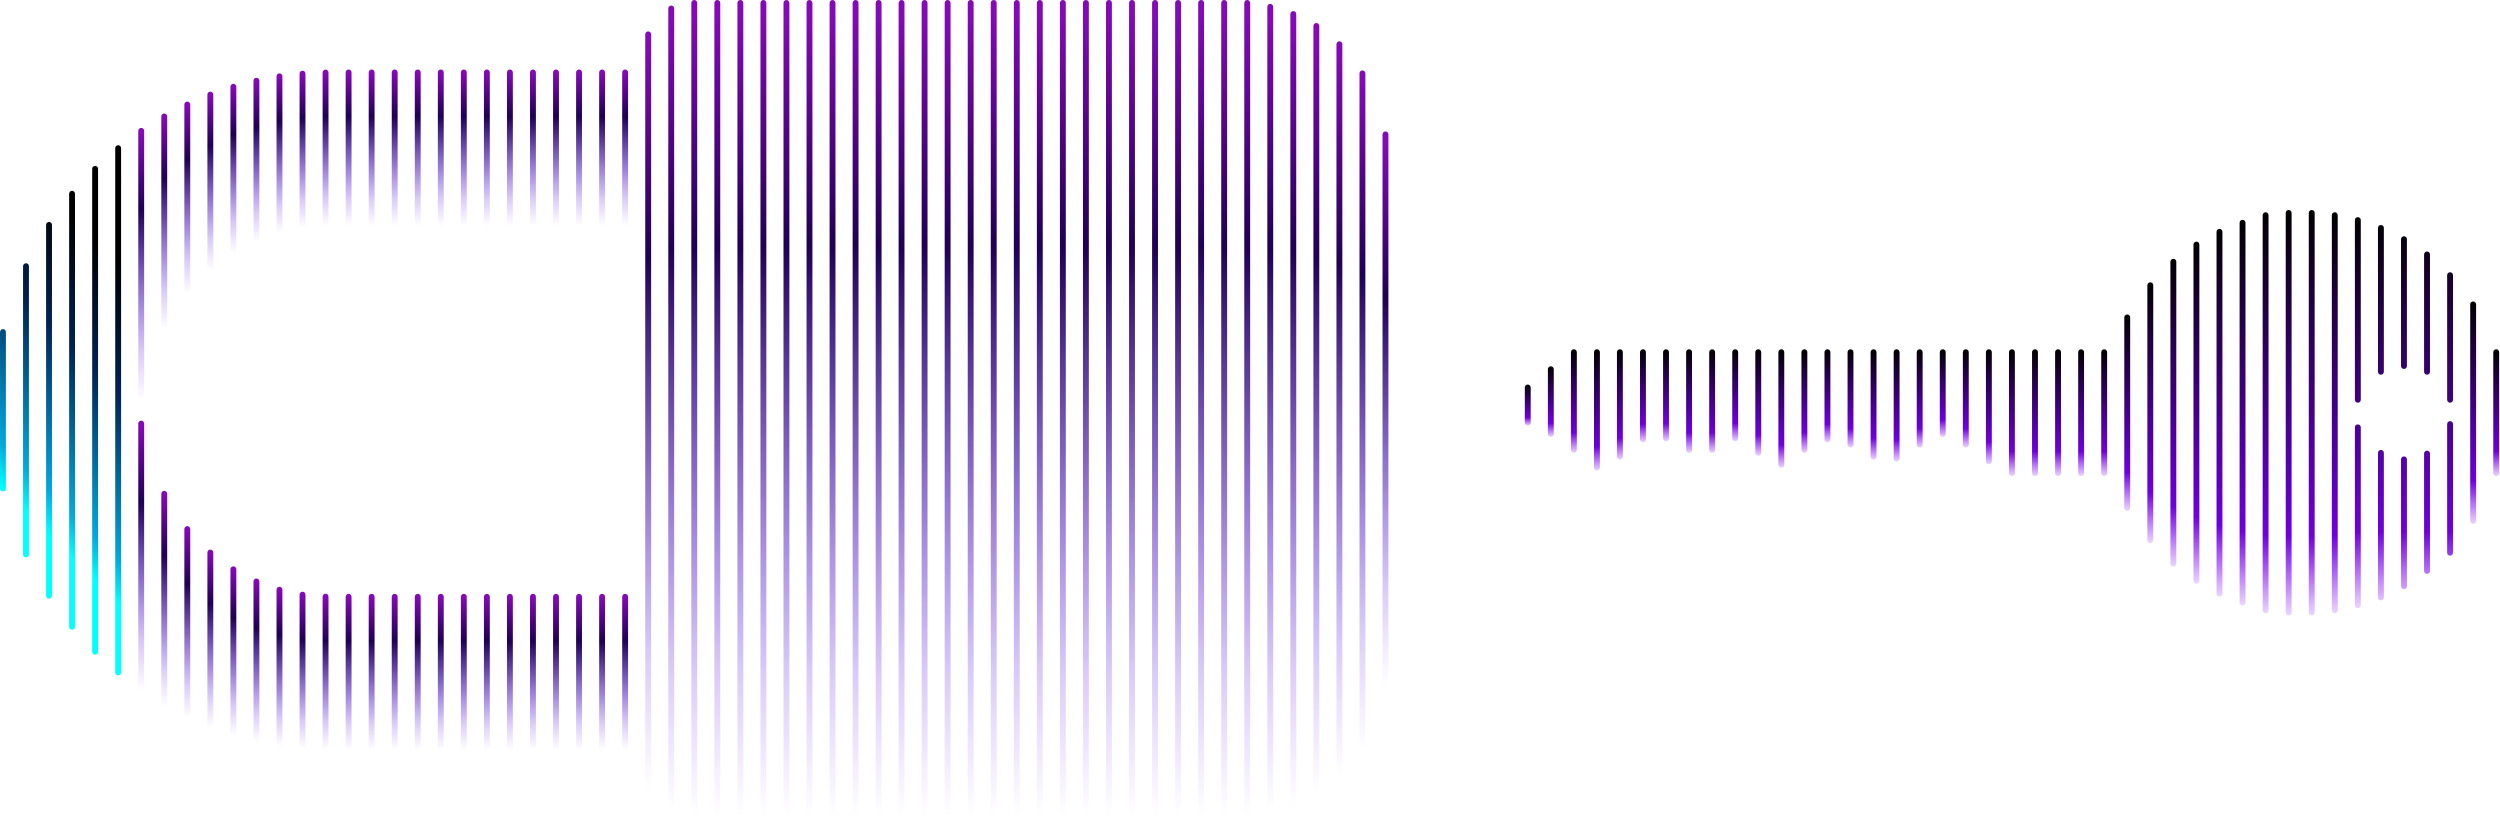 <?xml version="1.0" encoding="UTF-8"?>
<svg width="610px" height="201px" viewBox="0 0 610 201" version="1.1" xmlns="http://www.w3.org/2000/svg" xmlns:xlink="http://www.w3.org/1999/xlink">
    <title>11-ai</title>
    <defs>
        <linearGradient x1="0.5%" y1="99.952%" x2="0.5%" y2="0.003%" id="linearGradient-1">
            <stop stop-color="#8600FF" stop-opacity="0.173" offset="0.1%"></stop>
            <stop stop-color="#6E00DE" offset="19.365%"></stop>
            <stop stop-color="#2A0055" offset="70%"></stop>
            <stop stop-color="#000000" offset="100%"></stop>
        </linearGradient>
        <linearGradient x1="0.5%" y1="99.952%" x2="0.5%" y2="0.003%" id="linearGradient-2">
            <stop stop-color="#8600FF" stop-opacity="0.173" offset="0.1%"></stop>
            <stop stop-color="#6E00DE" offset="19.365%"></stop>
            <stop stop-color="#2A0055" offset="70%"></stop>
            <stop stop-color="#000000" offset="100%"></stop>
        </linearGradient>
        <linearGradient x1="0.5%" y1="99.952%" x2="0.5%" y2="0.003%" id="linearGradient-3">
            <stop stop-color="#8600FF" stop-opacity="0.173" offset="0.1%"></stop>
            <stop stop-color="#6E00DE" offset="19.365%"></stop>
            <stop stop-color="#2A0055" offset="70%"></stop>
            <stop stop-color="#000000" offset="100%"></stop>
        </linearGradient>
        <linearGradient x1="0.5%" y1="99.952%" x2="0.5%" y2="0.003%" id="linearGradient-4">
            <stop stop-color="#8600FF" stop-opacity="0.173" offset="0.1%"></stop>
            <stop stop-color="#6E00DE" offset="19.365%"></stop>
            <stop stop-color="#2A0055" offset="70%"></stop>
            <stop stop-color="#000000" offset="100%"></stop>
        </linearGradient>
        <linearGradient x1="0.5%" y1="99.952%" x2="0.5%" y2="0.003%" id="linearGradient-5">
            <stop stop-color="#8600FF" stop-opacity="0.173" offset="0.1%"></stop>
            <stop stop-color="#6E00DE" offset="19.365%"></stop>
            <stop stop-color="#2A0055" offset="70%"></stop>
            <stop stop-color="#000000" offset="100%"></stop>
        </linearGradient>
        <linearGradient x1="0.5%" y1="99.952%" x2="0.5%" y2="0.003%" id="linearGradient-6">
            <stop stop-color="#8600FF" stop-opacity="0.173" offset="0.1%"></stop>
            <stop stop-color="#6E00DE" offset="19.365%"></stop>
            <stop stop-color="#2A0055" offset="70%"></stop>
            <stop stop-color="#000000" offset="100%"></stop>
        </linearGradient>
        <linearGradient x1="0.5%" y1="99.952%" x2="0.5%" y2="0.003%" id="linearGradient-7">
            <stop stop-color="#8600FF" stop-opacity="0.173" offset="0.1%"></stop>
            <stop stop-color="#6E00DE" offset="19.365%"></stop>
            <stop stop-color="#2A0055" offset="70%"></stop>
            <stop stop-color="#000000" offset="100%"></stop>
        </linearGradient>
        <linearGradient x1="0.5%" y1="99.952%" x2="0.5%" y2="0.003%" id="linearGradient-8">
            <stop stop-color="#8600FF" stop-opacity="0.173" offset="0.1%"></stop>
            <stop stop-color="#6E00DE" offset="19.365%"></stop>
            <stop stop-color="#2A0055" offset="70%"></stop>
            <stop stop-color="#000000" offset="100%"></stop>
        </linearGradient>
        <linearGradient x1="0.5%" y1="99.952%" x2="0.5%" y2="0.003%" id="linearGradient-9">
            <stop stop-color="#8600FF" stop-opacity="0.173" offset="0.1%"></stop>
            <stop stop-color="#6E00DE" offset="19.365%"></stop>
            <stop stop-color="#2A0055" offset="70%"></stop>
            <stop stop-color="#000000" offset="100%"></stop>
        </linearGradient>
        <linearGradient x1="0.5%" y1="99.952%" x2="0.5%" y2="0.003%" id="linearGradient-10">
            <stop stop-color="#8600FF" stop-opacity="0.173" offset="0.1%"></stop>
            <stop stop-color="#6E00DE" offset="19.365%"></stop>
            <stop stop-color="#2A0055" offset="70%"></stop>
            <stop stop-color="#000000" offset="100%"></stop>
        </linearGradient>
        <linearGradient x1="0.5%" y1="99.952%" x2="0.5%" y2="0.003%" id="linearGradient-11">
            <stop stop-color="#8600FF" stop-opacity="0.173" offset="0.1%"></stop>
            <stop stop-color="#6E00DE" offset="19.365%"></stop>
            <stop stop-color="#2A0055" offset="70%"></stop>
            <stop stop-color="#000000" offset="100%"></stop>
        </linearGradient>
        <linearGradient x1="0.5%" y1="99.952%" x2="0.5%" y2="0.003%" id="linearGradient-12">
            <stop stop-color="#8600FF" stop-opacity="0.173" offset="0.1%"></stop>
            <stop stop-color="#6E00DE" offset="19.365%"></stop>
            <stop stop-color="#2A0055" offset="70%"></stop>
            <stop stop-color="#000000" offset="100%"></stop>
        </linearGradient>
        <linearGradient x1="0.5%" y1="99.952%" x2="0.5%" y2="0.003%" id="linearGradient-13">
            <stop stop-color="#8600FF" stop-opacity="0.173" offset="0.1%"></stop>
            <stop stop-color="#6E00DE" offset="19.365%"></stop>
            <stop stop-color="#2A0055" offset="70%"></stop>
            <stop stop-color="#000000" offset="100%"></stop>
        </linearGradient>
        <linearGradient x1="0.5%" y1="99.952%" x2="0.5%" y2="0.003%" id="linearGradient-14">
            <stop stop-color="#8600FF" stop-opacity="0.173" offset="0.1%"></stop>
            <stop stop-color="#6E00DE" offset="19.365%"></stop>
            <stop stop-color="#2A0055" offset="70%"></stop>
            <stop stop-color="#000000" offset="100%"></stop>
        </linearGradient>
        <linearGradient x1="0.5%" y1="99.952%" x2="0.5%" y2="0.003%" id="linearGradient-15">
            <stop stop-color="#8600FF" stop-opacity="0.173" offset="0.1%"></stop>
            <stop stop-color="#6E00DE" offset="19.365%"></stop>
            <stop stop-color="#2A0055" offset="70%"></stop>
            <stop stop-color="#000000" offset="100%"></stop>
        </linearGradient>
        <linearGradient x1="0.5%" y1="99.952%" x2="0.5%" y2="0.003%" id="linearGradient-16">
            <stop stop-color="#8600FF" stop-opacity="0.173" offset="0.1%"></stop>
            <stop stop-color="#6E00DE" offset="19.365%"></stop>
            <stop stop-color="#2A0055" offset="70%"></stop>
            <stop stop-color="#000000" offset="100%"></stop>
        </linearGradient>
        <linearGradient x1="0.5%" y1="99.952%" x2="0.5%" y2="0.003%" id="linearGradient-17">
            <stop stop-color="#8600FF" stop-opacity="0.173" offset="0.1%"></stop>
            <stop stop-color="#6E00DE" offset="19.365%"></stop>
            <stop stop-color="#2A0055" offset="70%"></stop>
            <stop stop-color="#000000" offset="100%"></stop>
        </linearGradient>
        <linearGradient x1="0.5%" y1="99.952%" x2="0.5%" y2="0.003%" id="linearGradient-18">
            <stop stop-color="#8600FF" stop-opacity="0.173" offset="0.1%"></stop>
            <stop stop-color="#6E00DE" offset="19.365%"></stop>
            <stop stop-color="#2A0055" offset="70%"></stop>
            <stop stop-color="#000000" offset="100%"></stop>
        </linearGradient>
        <linearGradient x1="0.5%" y1="99.952%" x2="0.5%" y2="0.003%" id="linearGradient-19">
            <stop stop-color="#8600FF" stop-opacity="0.173" offset="0.1%"></stop>
            <stop stop-color="#6E00DE" offset="19.365%"></stop>
            <stop stop-color="#2A0055" offset="70%"></stop>
            <stop stop-color="#000000" offset="100%"></stop>
        </linearGradient>
        <linearGradient x1="0.5%" y1="99.952%" x2="0.5%" y2="0.003%" id="linearGradient-20">
            <stop stop-color="#8600FF" stop-opacity="0.173" offset="0.1%"></stop>
            <stop stop-color="#6E00DE" offset="19.365%"></stop>
            <stop stop-color="#2A0055" offset="70%"></stop>
            <stop stop-color="#000000" offset="100%"></stop>
        </linearGradient>
        <linearGradient x1="0.5%" y1="99.952%" x2="0.5%" y2="0.003%" id="linearGradient-21">
            <stop stop-color="#8600FF" stop-opacity="0.173" offset="0.1%"></stop>
            <stop stop-color="#6E00DE" offset="19.365%"></stop>
            <stop stop-color="#2A0055" offset="70%"></stop>
            <stop stop-color="#000000" offset="100%"></stop>
        </linearGradient>
        <linearGradient x1="0.5%" y1="99.952%" x2="0.5%" y2="0.003%" id="linearGradient-22">
            <stop stop-color="#8600FF" stop-opacity="0.173" offset="0.1%"></stop>
            <stop stop-color="#6E00DE" offset="19.365%"></stop>
            <stop stop-color="#2A0055" offset="70%"></stop>
            <stop stop-color="#000000" offset="100%"></stop>
        </linearGradient>
        <linearGradient x1="0.5%" y1="99.952%" x2="0.5%" y2="0.003%" id="linearGradient-23">
            <stop stop-color="#8600FF" stop-opacity="0.173" offset="0.1%"></stop>
            <stop stop-color="#6E00DE" offset="19.365%"></stop>
            <stop stop-color="#2A0055" offset="70%"></stop>
            <stop stop-color="#000000" offset="100%"></stop>
        </linearGradient>
        <linearGradient x1="0.5%" y1="99.952%" x2="0.5%" y2="0.003%" id="linearGradient-24">
            <stop stop-color="#8600FF" stop-opacity="0.173" offset="0.1%"></stop>
            <stop stop-color="#6E00DE" offset="19.365%"></stop>
            <stop stop-color="#2A0055" offset="70%"></stop>
            <stop stop-color="#000000" offset="100%"></stop>
        </linearGradient>
        <linearGradient x1="41.402%" y1="73.686%" x2="55.394%" y2="12.218%" id="linearGradient-25">
            <stop stop-color="#00FFFF" offset="0.1%"></stop>
            <stop stop-color="#00A8DE" offset="12.8%"></stop>
            <stop stop-color="#002255" offset="61.6%"></stop>
            <stop stop-color="#000000" offset="100%"></stop>
        </linearGradient>
        <linearGradient x1="0.72%" y1="100.002%" x2="0.72%" y2="-0.002%" id="linearGradient-26">
            <stop stop-color="#6300FF" stop-opacity="0" offset="0.437%"></stop>
            <stop stop-color="#4100DE" stop-opacity="0.205" offset="18.067%"></stop>
            <stop stop-color="#1F0055" offset="70%"></stop>
            <stop stop-color="#850AB7" offset="98.631%"></stop>
        </linearGradient>
        <linearGradient x1="0.72%" y1="100.002%" x2="0.72%" y2="-0.002%" id="linearGradient-27">
            <stop stop-color="#6300FF" stop-opacity="0" offset="0.437%"></stop>
            <stop stop-color="#4100DE" stop-opacity="0.205" offset="18.067%"></stop>
            <stop stop-color="#1F0055" offset="70%"></stop>
            <stop stop-color="#850AB7" offset="98.631%"></stop>
        </linearGradient>
        <linearGradient x1="0.72%" y1="100.002%" x2="0.72%" y2="-0.002%" id="linearGradient-28">
            <stop stop-color="#6300FF" stop-opacity="0" offset="0.437%"></stop>
            <stop stop-color="#4100DE" stop-opacity="0.205" offset="18.067%"></stop>
            <stop stop-color="#1F0055" offset="70%"></stop>
            <stop stop-color="#850AB7" offset="98.631%"></stop>
        </linearGradient>
        <linearGradient x1="0.72%" y1="100.002%" x2="0.72%" y2="-0.002%" id="linearGradient-29">
            <stop stop-color="#6300FF" stop-opacity="0" offset="0.437%"></stop>
            <stop stop-color="#4100DE" stop-opacity="0.205" offset="18.067%"></stop>
            <stop stop-color="#1F0055" offset="70%"></stop>
            <stop stop-color="#850AB7" offset="98.631%"></stop>
        </linearGradient>
        <linearGradient x1="0.72%" y1="100.002%" x2="0.72%" y2="-0.002%" id="linearGradient-30">
            <stop stop-color="#6300FF" stop-opacity="0" offset="0.437%"></stop>
            <stop stop-color="#4100DE" stop-opacity="0.205" offset="18.067%"></stop>
            <stop stop-color="#1F0055" offset="70%"></stop>
            <stop stop-color="#850AB7" offset="98.631%"></stop>
        </linearGradient>
        <linearGradient x1="0.72%" y1="100.002%" x2="0.72%" y2="-0.002%" id="linearGradient-31">
            <stop stop-color="#6300FF" stop-opacity="0" offset="0.437%"></stop>
            <stop stop-color="#4100DE" stop-opacity="0.205" offset="18.067%"></stop>
            <stop stop-color="#1F0055" offset="70%"></stop>
            <stop stop-color="#850AB7" offset="98.631%"></stop>
        </linearGradient>
        <linearGradient x1="0.72%" y1="100.002%" x2="0.72%" y2="-0.002%" id="linearGradient-32">
            <stop stop-color="#6300FF" stop-opacity="0" offset="0.437%"></stop>
            <stop stop-color="#4100DE" stop-opacity="0.205" offset="18.067%"></stop>
            <stop stop-color="#1F0055" offset="70%"></stop>
            <stop stop-color="#850AB7" offset="98.631%"></stop>
        </linearGradient>
        <linearGradient x1="0.72%" y1="100.002%" x2="0.72%" y2="-0.002%" id="linearGradient-33">
            <stop stop-color="#6300FF" stop-opacity="0" offset="0.437%"></stop>
            <stop stop-color="#4100DE" stop-opacity="0.205" offset="18.067%"></stop>
            <stop stop-color="#1F0055" offset="70%"></stop>
            <stop stop-color="#850AB7" offset="98.631%"></stop>
        </linearGradient>
        <linearGradient x1="0.72%" y1="100.002%" x2="0.72%" y2="-0.002%" id="linearGradient-34">
            <stop stop-color="#6300FF" stop-opacity="0" offset="0.437%"></stop>
            <stop stop-color="#4100DE" stop-opacity="0.205" offset="18.067%"></stop>
            <stop stop-color="#1F0055" offset="70%"></stop>
            <stop stop-color="#850AB7" offset="98.631%"></stop>
        </linearGradient>
        <linearGradient x1="0.72%" y1="100.002%" x2="0.72%" y2="-0.002%" id="linearGradient-35">
            <stop stop-color="#6300FF" stop-opacity="0" offset="0.437%"></stop>
            <stop stop-color="#4100DE" stop-opacity="0.205" offset="18.067%"></stop>
            <stop stop-color="#1F0055" offset="70%"></stop>
            <stop stop-color="#850AB7" offset="98.631%"></stop>
        </linearGradient>
        <linearGradient x1="0.72%" y1="100.002%" x2="0.72%" y2="-0.002%" id="linearGradient-36">
            <stop stop-color="#6300FF" stop-opacity="0" offset="0.437%"></stop>
            <stop stop-color="#4100DE" stop-opacity="0.205" offset="18.067%"></stop>
            <stop stop-color="#1F0055" offset="70%"></stop>
            <stop stop-color="#850AB7" offset="98.631%"></stop>
        </linearGradient>
        <linearGradient x1="0.72%" y1="100.002%" x2="0.72%" y2="-0.002%" id="linearGradient-37">
            <stop stop-color="#6300FF" stop-opacity="0" offset="0.437%"></stop>
            <stop stop-color="#4100DE" stop-opacity="0.205" offset="18.067%"></stop>
            <stop stop-color="#1F0055" offset="70%"></stop>
            <stop stop-color="#850AB7" offset="98.631%"></stop>
        </linearGradient>
        <linearGradient x1="0.72%" y1="100.002%" x2="0.72%" y2="-0.002%" id="linearGradient-38">
            <stop stop-color="#6300FF" stop-opacity="0" offset="0.437%"></stop>
            <stop stop-color="#4100DE" stop-opacity="0.205" offset="18.067%"></stop>
            <stop stop-color="#1F0055" offset="70%"></stop>
            <stop stop-color="#850AB7" offset="98.631%"></stop>
        </linearGradient>
        <linearGradient x1="0.72%" y1="100.002%" x2="0.72%" y2="-0.002%" id="linearGradient-39">
            <stop stop-color="#6300FF" stop-opacity="0" offset="0.437%"></stop>
            <stop stop-color="#4100DE" stop-opacity="0.205" offset="18.067%"></stop>
            <stop stop-color="#1F0055" offset="70%"></stop>
            <stop stop-color="#850AB7" offset="98.631%"></stop>
        </linearGradient>
        <linearGradient x1="0.72%" y1="100.002%" x2="0.72%" y2="-0.002%" id="linearGradient-40">
            <stop stop-color="#6300FF" stop-opacity="0" offset="0.437%"></stop>
            <stop stop-color="#4100DE" stop-opacity="0.205" offset="18.067%"></stop>
            <stop stop-color="#1F0055" offset="70%"></stop>
            <stop stop-color="#850AB7" offset="98.631%"></stop>
        </linearGradient>
        <linearGradient x1="0.72%" y1="100.002%" x2="0.72%" y2="-0.002%" id="linearGradient-41">
            <stop stop-color="#6300FF" stop-opacity="0" offset="0.437%"></stop>
            <stop stop-color="#4100DE" stop-opacity="0.205" offset="18.067%"></stop>
            <stop stop-color="#1F0055" offset="70%"></stop>
            <stop stop-color="#850AB7" offset="98.631%"></stop>
        </linearGradient>
        <linearGradient x1="0.72%" y1="100.002%" x2="0.72%" y2="-0.002%" id="linearGradient-42">
            <stop stop-color="#6300FF" stop-opacity="0" offset="0.437%"></stop>
            <stop stop-color="#4100DE" stop-opacity="0.205" offset="18.067%"></stop>
            <stop stop-color="#1F0055" offset="70%"></stop>
            <stop stop-color="#850AB7" offset="98.631%"></stop>
        </linearGradient>
        <linearGradient x1="0.72%" y1="100.002%" x2="0.72%" y2="-0.002%" id="linearGradient-43">
            <stop stop-color="#6300FF" stop-opacity="0" offset="0.437%"></stop>
            <stop stop-color="#4100DE" stop-opacity="0.205" offset="18.067%"></stop>
            <stop stop-color="#1F0055" offset="70%"></stop>
            <stop stop-color="#850AB7" offset="98.631%"></stop>
        </linearGradient>
        <linearGradient x1="0.72%" y1="100.002%" x2="0.72%" y2="-0.002%" id="linearGradient-44">
            <stop stop-color="#6300FF" stop-opacity="0" offset="0.437%"></stop>
            <stop stop-color="#4100DE" stop-opacity="0.205" offset="18.067%"></stop>
            <stop stop-color="#1F0055" offset="70%"></stop>
            <stop stop-color="#850AB7" offset="98.631%"></stop>
        </linearGradient>
        <linearGradient x1="0.72%" y1="100.002%" x2="0.72%" y2="-0.002%" id="linearGradient-45">
            <stop stop-color="#6300FF" stop-opacity="0" offset="0.437%"></stop>
            <stop stop-color="#4100DE" stop-opacity="0.205" offset="18.067%"></stop>
            <stop stop-color="#1F0055" offset="70%"></stop>
            <stop stop-color="#850AB7" offset="98.631%"></stop>
        </linearGradient>
        <linearGradient x1="0.72%" y1="100.002%" x2="0.72%" y2="-0.002%" id="linearGradient-46">
            <stop stop-color="#6300FF" stop-opacity="0" offset="0.437%"></stop>
            <stop stop-color="#4100DE" stop-opacity="0.205" offset="18.067%"></stop>
            <stop stop-color="#1F0055" offset="70%"></stop>
            <stop stop-color="#850AB7" offset="98.631%"></stop>
        </linearGradient>
        <linearGradient x1="0.72%" y1="100.002%" x2="0.72%" y2="-0.002%" id="linearGradient-47">
            <stop stop-color="#6300FF" stop-opacity="0" offset="0.437%"></stop>
            <stop stop-color="#4100DE" stop-opacity="0.205" offset="18.067%"></stop>
            <stop stop-color="#1F0055" offset="70%"></stop>
            <stop stop-color="#850AB7" offset="98.631%"></stop>
        </linearGradient>
        <linearGradient x1="0.72%" y1="100.002%" x2="0.72%" y2="-0.002%" id="linearGradient-48">
            <stop stop-color="#6300FF" stop-opacity="0" offset="0.437%"></stop>
            <stop stop-color="#4100DE" stop-opacity="0.205" offset="18.067%"></stop>
            <stop stop-color="#1F0055" offset="70%"></stop>
            <stop stop-color="#850AB7" offset="98.631%"></stop>
        </linearGradient>
        <linearGradient x1="0.72%" y1="100.002%" x2="0.72%" y2="-0.002%" id="linearGradient-49">
            <stop stop-color="#6300FF" stop-opacity="0" offset="0.437%"></stop>
            <stop stop-color="#4100DE" stop-opacity="0.205" offset="18.067%"></stop>
            <stop stop-color="#1F0055" offset="70%"></stop>
            <stop stop-color="#850AB7" offset="98.631%"></stop>
        </linearGradient>
        <linearGradient x1="0.72%" y1="100.002%" x2="0.72%" y2="-0.002%" id="linearGradient-50">
            <stop stop-color="#6300FF" stop-opacity="0" offset="0.437%"></stop>
            <stop stop-color="#4100DE" stop-opacity="0.205" offset="18.067%"></stop>
            <stop stop-color="#1F0055" offset="70%"></stop>
            <stop stop-color="#850AB7" offset="98.631%"></stop>
        </linearGradient>
        <linearGradient x1="0.72%" y1="100.002%" x2="0.72%" y2="-0.002%" id="linearGradient-51">
            <stop stop-color="#6300FF" stop-opacity="0" offset="0.437%"></stop>
            <stop stop-color="#4100DE" stop-opacity="0.205" offset="18.067%"></stop>
            <stop stop-color="#1F0055" offset="70%"></stop>
            <stop stop-color="#850AB7" offset="98.631%"></stop>
        </linearGradient>
    </defs>
    <g id="Page-1" stroke="none" stroke-width="1" fill="none" fill-rule="evenodd">
        <g id="11-ai" transform="translate(0, 0)" fill-rule="nonzero">
            <g id="&lt;Group&gt;" transform="translate(372.057, 51.242)">
                <path d="M0.718,52.629 C0.316,52.629 0,52.314 0,51.914 L0,43.305 C0,42.904 0.316,42.59 0.718,42.59 C1.091,42.59 1.435,42.904 1.435,43.305 L1.435,51.914 C1.435,52.314 1.091,52.629 0.718,52.629 Z" id="&lt;Path&gt;" fill="url(#linearGradient-1)"></path>
                <path d="M6.345,55.375 C5.943,55.375 5.627,55.06 5.627,54.66 L5.627,38.843 C5.627,38.442 5.943,38.127 6.345,38.127 C6.718,38.127 7.062,38.442 7.062,38.843 L7.062,54.66 C7.062,55.06 6.718,55.375 6.345,55.375 Z" id="&lt;Path&gt;" fill="url(#linearGradient-2)"></path>
                <path d="M11.971,59.265 C11.57,59.265 11.254,58.922 11.254,58.55 L11.254,34.695 C11.254,34.295 11.57,33.98 11.971,33.98 C12.345,33.98 12.689,34.295 12.689,34.695 L12.689,58.55 C12.689,58.922 12.345,59.265 11.971,59.265 Z" id="&lt;Path&gt;" fill="url(#linearGradient-3)"></path>
                <path d="M17.598,63.584 C17.196,63.584 16.881,63.241 16.881,62.869 L16.881,34.695 C16.881,34.295 17.196,33.98 17.598,33.98 C17.972,33.98 18.316,34.295 18.316,34.695 L18.316,62.869 C18.316,63.241 17.972,63.584 17.598,63.584 Z" id="&lt;Path&gt;" fill="url(#linearGradient-4)"></path>
                <path d="M23.197,60.924 C22.823,60.924 22.479,60.581 22.479,60.209 L22.479,34.695 C22.479,34.295 22.823,33.98 23.197,33.98 C23.598,33.98 23.914,34.295 23.914,34.695 L23.914,60.209 C23.914,60.581 23.598,60.924 23.197,60.924 Z" id="&lt;Path&gt;" fill="url(#linearGradient-5)"></path>
                <path d="M28.823,56.691 C28.45,56.691 28.106,56.347 28.106,55.976 L28.106,34.695 C28.106,34.295 28.45,33.98 28.823,33.98 C29.225,33.98 29.541,34.295 29.541,34.695 L29.541,55.976 C29.541,56.347 29.225,56.691 28.823,56.691 Z" id="&lt;Path&gt;" fill="url(#linearGradient-6)"></path>
                <path d="M34.45,56.433 C34.077,56.433 33.733,56.119 33.733,55.718 L33.733,34.695 C33.733,34.295 34.077,33.98 34.45,33.98 C34.852,33.98 35.168,34.295 35.168,34.695 L35.168,55.718 C35.168,56.119 34.852,56.433 34.45,56.433 Z" id="&lt;Path&gt;" fill="url(#linearGradient-7)"></path>
                <path d="M40.077,59.265 C39.704,59.265 39.36,58.922 39.36,58.55 L39.36,34.695 C39.36,34.295 39.704,33.98 40.077,33.98 C40.479,33.98 40.795,34.295 40.795,34.695 L40.795,58.55 C40.795,58.922 40.479,59.265 40.077,59.265 Z" id="&lt;Path&gt;" fill="url(#linearGradient-3)"></path>
                <path d="M45.704,59.265 C45.331,59.265 44.986,58.922 44.986,58.55 L44.986,34.695 C44.986,34.295 45.331,33.98 45.704,33.98 C46.106,33.98 46.422,34.295 46.422,34.695 L46.422,58.55 C46.422,58.922 46.106,59.265 45.704,59.265 Z" id="&lt;Path&gt;" fill="url(#linearGradient-3)"></path>
                <path d="M51.331,56.433 C50.958,56.433 50.613,56.119 50.613,55.718 L50.613,34.695 C50.613,34.295 50.958,33.98 51.331,33.98 C51.733,33.98 52.049,34.295 52.049,34.695 L52.049,55.718 C52.049,56.119 51.733,56.433 51.331,56.433 Z" id="&lt;Path&gt;" fill="url(#linearGradient-7)"></path>
                <path d="M56.958,59.98 C56.585,59.98 56.24,59.665 56.24,59.265 L56.24,34.695 C56.24,34.295 56.585,33.98 56.958,33.98 C57.36,33.98 57.676,34.295 57.676,34.695 L57.676,59.265 C57.676,59.665 57.36,59.98 56.958,59.98 Z" id="&lt;Path&gt;" fill="url(#linearGradient-8)"></path>
                <path d="M62.585,62.897 C62.212,62.897 61.867,62.583 61.867,62.182 L61.867,34.695 C61.867,34.295 62.212,33.98 62.585,33.98 C62.987,33.98 63.302,34.295 63.302,34.695 L63.302,62.182 C63.302,62.583 62.987,62.897 62.585,62.897 Z" id="&lt;Path&gt;" fill="url(#linearGradient-9)"></path>
                <path d="M68.212,59.265 C67.838,59.265 67.494,58.922 67.494,58.55 L67.494,34.695 C67.494,34.295 67.838,33.98 68.212,33.98 C68.614,33.98 68.929,34.295 68.929,34.695 L68.929,58.55 C68.929,58.922 68.614,59.265 68.212,59.265 Z" id="&lt;Path&gt;" fill="url(#linearGradient-3)"></path>
                <path d="M73.839,56.691 C73.437,56.691 73.121,56.347 73.121,55.976 L73.121,34.695 C73.121,34.295 73.437,33.98 73.839,33.98 C74.24,33.98 74.556,34.295 74.556,34.695 L74.556,55.976 C74.556,56.347 74.24,56.691 73.839,56.691 Z" id="&lt;Path&gt;" fill="url(#linearGradient-6)"></path>
                <path d="M79.465,57.978 C79.064,57.978 78.748,57.635 78.748,57.263 L78.748,34.695 C78.748,34.295 79.064,33.98 79.465,33.98 C79.867,33.98 80.183,34.295 80.183,34.695 L80.183,57.263 C80.183,57.635 79.867,57.978 79.465,57.978 Z" id="&lt;Path&gt;" fill="url(#linearGradient-10)"></path>
                <path d="M85.092,60.924 C84.69,60.924 84.375,60.581 84.375,60.209 L84.375,34.695 C84.375,34.295 84.69,33.98 85.092,33.98 C85.494,33.98 85.81,34.295 85.81,34.695 L85.81,60.209 C85.81,60.581 85.494,60.924 85.092,60.924 Z" id="&lt;Path&gt;" fill="url(#linearGradient-5)"></path>
                <path d="M90.719,61.382 C90.317,61.382 90.001,61.038 90.001,60.666 L90.001,34.695 C90.001,34.295 90.317,33.98 90.719,33.98 C91.121,33.98 91.437,34.295 91.437,34.695 L91.437,60.666 C91.437,61.038 91.121,61.382 90.719,61.382 Z" id="&lt;Path&gt;" fill="url(#linearGradient-11)"></path>
                <path d="M96.346,57.978 C95.944,57.978 95.628,57.635 95.628,57.263 L95.628,34.695 C95.628,34.295 95.944,33.98 96.346,33.98 C96.748,33.98 97.064,34.295 97.064,34.695 L97.064,57.263 C97.064,57.635 96.748,57.978 96.346,57.978 Z" id="&lt;Path&gt;" fill="url(#linearGradient-10)"></path>
                <path d="M101.973,55.375 C101.571,55.375 101.255,55.06 101.255,54.66 L101.255,34.695 C101.255,34.295 101.571,33.98 101.973,33.98 C102.375,33.98 102.691,34.295 102.691,34.695 L102.691,54.66 C102.691,55.06 102.375,55.375 101.973,55.375 Z" id="&lt;Path&gt;" fill="url(#linearGradient-12)"></path>
                <path d="M107.6,57.978 C107.198,57.978 106.882,57.635 106.882,57.263 L106.882,34.695 C106.882,34.295 107.198,33.98 107.6,33.98 C108.002,33.98 108.318,34.295 108.318,34.695 L108.318,57.263 C108.318,57.635 108.002,57.978 107.6,57.978 Z" id="&lt;Path&gt;" fill="url(#linearGradient-10)"></path>
                <path d="M113.227,62.039 C112.825,62.039 112.509,61.725 112.509,61.324 L112.509,34.695 C112.509,34.295 112.825,33.98 113.227,33.98 C113.629,33.98 113.944,34.295 113.944,34.695 L113.944,61.324 C113.944,61.725 113.629,62.039 113.227,62.039 Z" id="&lt;Path&gt;" fill="url(#linearGradient-13)"></path>
                <path d="M118.854,64.928 C118.452,64.928 118.136,64.614 118.136,64.213 L118.136,34.695 C118.136,34.295 118.452,33.98 118.854,33.98 C119.256,33.98 119.571,34.295 119.571,34.695 L119.571,64.213 C119.571,64.614 119.256,64.928 118.854,64.928 Z" id="&lt;Path&gt;" fill="url(#linearGradient-14)"></path>
                <path d="M124.481,64.928 C124.079,64.928 123.763,64.614 123.763,64.213 L123.763,34.695 C123.763,34.295 124.079,33.98 124.481,33.98 C124.882,33.98 125.198,34.295 125.198,34.695 L125.198,64.213 C125.198,64.614 124.882,64.928 124.481,64.928 Z" id="&lt;Path&gt;" fill="url(#linearGradient-14)"></path>
                <path d="M130.107,64.928 C129.706,64.928 129.39,64.614 129.39,64.213 L129.39,34.695 C129.39,34.295 129.706,33.98 130.107,33.98 C130.509,33.98 130.825,34.295 130.825,34.695 L130.825,64.213 C130.825,64.614 130.509,64.928 130.107,64.928 Z" id="&lt;Path&gt;" fill="url(#linearGradient-14)"></path>
                <path d="M135.734,64.928 C135.332,64.928 135.017,64.614 135.017,64.213 L135.017,34.695 C135.017,34.295 135.332,33.98 135.734,33.98 C136.136,33.98 136.452,34.295 136.452,34.695 L136.452,64.213 C136.452,64.614 136.136,64.928 135.734,64.928 Z" id="&lt;Path&gt;" fill="url(#linearGradient-14)"></path>
                <path d="M141.361,64.928 C140.959,64.928 140.643,64.614 140.643,64.213 L140.643,34.695 C140.643,34.295 140.959,33.98 141.361,33.98 C141.763,33.98 142.079,34.295 142.079,34.695 L142.079,64.213 C142.079,64.614 141.763,64.928 141.361,64.928 Z" id="&lt;Path&gt;" fill="url(#linearGradient-14)"></path>
                <path d="M146.988,73.423 C146.586,73.423 146.27,73.08 146.27,72.708 L146.27,26.2 C146.27,25.828 146.586,25.485 146.988,25.485 C147.39,25.485 147.706,25.828 147.706,26.2 L147.706,72.708 C147.706,73.08 147.39,73.423 146.988,73.423 Z" id="&lt;Path&gt;" fill="url(#linearGradient-15)"></path>
                <path d="M152.615,81.26 C152.213,81.26 151.897,80.946 151.897,80.545 L151.897,18.363 C151.897,17.963 152.213,17.648 152.615,17.648 C153.017,17.648 153.333,17.963 153.333,18.363 L153.333,80.545 C153.333,80.946 153.017,81.26 152.615,81.26 Z" id="&lt;Path&gt;" fill="url(#linearGradient-16)"></path>
                <path d="M158.242,87.01 C157.84,87.01 157.524,86.666 157.524,86.295 L157.524,12.614 C157.524,12.242 157.84,11.899 158.242,11.899 C158.644,11.899 158.96,12.242 158.96,12.614 L158.96,86.295 C158.96,86.666 158.644,87.01 158.242,87.01 Z" id="&lt;Path&gt;" fill="url(#linearGradient-17)"></path>
                <path d="M163.869,91.186 C163.467,91.186 163.151,90.871 163.151,90.471 L163.151,8.438 C163.151,8.037 163.467,7.723 163.869,7.723 C164.271,7.723 164.586,8.037 164.586,8.438 L164.586,90.471 C164.586,90.871 164.271,91.186 163.869,91.186 L163.869,91.186 Z" id="&lt;Path&gt;" fill="url(#linearGradient-18)"></path>
                <path d="M169.496,94.303 C169.094,94.303 168.778,93.989 168.778,93.588 L168.778,5.32 C168.778,4.92 169.094,4.605 169.496,4.605 C169.898,4.605 170.213,4.92 170.213,5.32 L170.213,93.588 C170.213,93.989 169.898,94.303 169.496,94.303 Z" id="&lt;Path&gt;" fill="url(#linearGradient-19)"></path>
                <path d="M175.123,96.506 C174.721,96.506 174.405,96.191 174.405,95.791 L174.405,3.118 C174.405,2.717 174.721,2.403 175.123,2.403 C175.524,2.403 175.84,2.717 175.84,3.118 L175.84,95.791 C175.84,96.191 175.524,96.506 175.123,96.506 Z" id="&lt;Path&gt;" fill="url(#linearGradient-20)"></path>
                <path d="M180.749,98.365 C180.347,98.365 180.032,98.022 180.032,97.65 L180.032,1.259 C180.032,0.887 180.347,0.543 180.749,0.543 C181.151,0.543 181.467,0.887 181.467,1.259 L181.467,97.65 C181.467,98.022 181.151,98.365 180.749,98.365 Z" id="&lt;Path&gt;" fill="url(#linearGradient-21)"></path>
                <path d="M186.376,98.908 C185.974,98.908 185.659,98.594 185.659,98.193 L185.659,0.715 C185.659,0.315 185.974,0 186.376,0 C186.778,0 187.094,0.315 187.094,0.715 L187.094,98.193 C187.094,98.594 186.778,98.908 186.376,98.908 L186.376,98.908 Z" id="&lt;Path&gt;" fill="url(#linearGradient-22)"></path>
                <path d="M192.003,98.908 C191.601,98.908 191.285,98.594 191.285,98.193 L191.285,0.715 C191.285,0.315 191.601,0 192.003,0 C192.405,0 192.721,0.315 192.721,0.715 L192.721,98.193 C192.721,98.594 192.405,98.908 192.003,98.908 L192.003,98.908 Z" id="&lt;Path&gt;" fill="url(#linearGradient-22)"></path>
                <path d="M197.63,98.365 C197.228,98.365 196.912,98.022 196.912,97.65 L196.912,1.259 C196.912,0.887 197.228,0.543 197.63,0.543 C198.032,0.543 198.348,0.887 198.348,1.259 L198.348,97.65 C198.348,98.022 198.032,98.365 197.63,98.365 Z" id="&lt;Path&gt;" fill="url(#linearGradient-21)"></path>
                <path d="M231.391,76.598 C230.989,76.598 230.674,76.284 230.674,75.883 L230.674,23.025 C230.674,22.625 230.989,22.31 231.391,22.31 C231.765,22.31 232.109,22.625 232.109,23.025 L232.109,75.883 C232.109,76.284 231.765,76.598 231.391,76.598 L231.391,76.598 Z" id="&lt;Path&gt;" fill="url(#linearGradient-23)"></path>
                <path d="M237.018,64.928 C236.616,64.928 236.301,64.614 236.301,64.213 L236.301,34.695 C236.301,34.295 236.616,33.98 237.018,33.98 C237.392,33.98 237.736,34.295 237.736,34.695 L237.736,64.213 C237.736,64.614 237.392,64.928 237.018,64.928 Z" id="&lt;Path&gt;" fill="url(#linearGradient-14)"></path>
                <path d="M203.257,97.164 C202.855,97.164 202.539,96.849 202.539,96.448 L202.539,53.03 C202.539,52.629 202.855,52.314 203.257,52.314 C203.659,52.314 203.975,52.629 203.975,53.03 L203.975,96.448 C203.975,96.849 203.659,97.164 203.257,97.164 Z M208.884,95.247 C208.482,95.247 208.166,94.933 208.166,94.532 L208.166,59.265 C208.166,58.864 208.482,58.55 208.884,58.55 C209.286,58.55 209.602,58.864 209.602,59.265 L209.602,94.532 C209.602,94.933 209.286,95.247 208.884,95.247 Z M214.511,92.501 C214.109,92.501 213.793,92.187 213.793,91.786 L213.793,60.838 C213.793,60.438 214.109,60.123 214.511,60.123 C214.913,60.123 215.228,60.438 215.228,60.838 L215.228,91.786 C215.228,92.187 214.913,92.501 214.511,92.501 Z M220.138,88.783 C219.736,88.783 219.42,88.468 219.42,88.068 L219.42,59.437 C219.42,59.036 219.736,58.721 220.138,58.721 C220.54,58.721 220.855,59.036 220.855,59.437 L220.855,88.068 C220.855,88.468 220.54,88.783 220.138,88.783 Z M225.765,84.35 C225.363,84.35 225.047,84.035 225.047,83.634 L225.047,52.229 C225.047,51.828 225.363,51.514 225.765,51.514 C226.138,51.514 226.482,51.828 226.482,52.229 L226.482,83.634 C226.482,84.035 226.138,84.35 225.765,84.35 Z M225.765,47.023 C225.363,47.023 225.047,46.708 225.047,46.308 L225.047,15.903 C225.047,15.503 225.363,15.188 225.765,15.188 C226.138,15.188 226.482,15.503 226.482,15.903 L226.482,46.308 C226.482,46.708 226.138,47.023 225.765,47.023 Z M203.257,47.023 C202.855,47.023 202.539,46.708 202.539,46.308 L202.539,2.46 C202.539,2.059 202.855,1.745 203.257,1.745 C203.659,1.745 203.975,2.059 203.975,2.46 L203.975,46.308 C203.975,46.708 203.659,47.023 203.257,47.023 L203.257,47.023 Z M220.138,40.187 C219.736,40.187 219.42,39.872 219.42,39.472 L219.42,10.84 C219.42,10.44 219.736,10.125 220.138,10.125 C220.54,10.125 220.855,10.44 220.855,10.84 L220.855,39.472 C220.855,39.872 220.54,40.187 220.138,40.187 Z M208.884,40.187 C208.482,40.187 208.166,39.872 208.166,39.472 L208.166,4.376 C208.166,3.976 208.482,3.661 208.884,3.661 C209.286,3.661 209.602,3.976 209.602,4.376 L209.602,39.472 C209.602,39.872 209.286,40.187 208.884,40.187 Z M214.511,38.785 C214.109,38.785 213.793,38.471 213.793,38.07 L213.793,7.122 C213.793,6.722 214.109,6.407 214.511,6.407 C214.913,6.407 215.228,6.722 215.228,7.122 L215.228,38.07 C215.228,38.471 214.913,38.785 214.511,38.785 Z" id="&lt;Compound-Path&gt;" fill="url(#linearGradient-24)"></path>
            </g>
            <g id="&lt;Group&gt;">
                <path d="M28.831,164.789 C28.43,164.789 28.114,164.473 28.114,164.07 L28.114,36.159 C28.114,35.756 28.43,35.439 28.831,35.439 C29.233,35.439 29.548,35.756 29.548,36.159 L29.548,164.07 C29.548,164.473 29.233,164.789 28.831,164.789 Z M23.208,159.751 C22.807,159.751 22.491,159.435 22.491,159.031 L22.491,41.197 C22.491,40.794 22.807,40.478 23.208,40.478 C23.61,40.478 23.926,40.794 23.926,41.197 L23.926,159.031 C23.926,159.435 23.61,159.751 23.208,159.751 Z M17.586,153.648 C17.184,153.648 16.868,153.331 16.868,152.928 L16.868,47.272 C16.868,46.898 17.184,46.552 17.586,46.552 C17.987,46.552 18.303,46.898 18.303,47.272 L18.303,152.928 C18.303,153.331 17.987,153.648 17.586,153.648 Z M11.963,146.076 C11.59,146.076 11.246,145.731 11.246,145.357 L11.246,54.872 C11.246,54.469 11.59,54.152 11.963,54.152 C12.364,54.152 12.68,54.469 12.68,54.872 L12.68,145.357 C12.68,145.731 12.364,146.076 11.963,146.076 Z M6.34,136 C5.967,136 5.623,135.683 5.623,135.28 L5.623,64.948 C5.623,64.545 5.967,64.229 6.34,64.229 C6.742,64.229 7.057,64.545 7.057,64.948 L7.057,135.28 C7.057,135.683 6.742,136 6.34,136 Z M0.717,119.907 C0.344,119.907 0,119.59 0,119.187 L0,81.013 C0,80.639 0.344,80.293 0.717,80.293 C1.119,80.293 1.434,80.639 1.434,81.013 L1.434,119.187 C1.434,119.59 1.119,119.907 0.717,119.907 Z" id="&lt;Compound-Path&gt;" fill="url(#linearGradient-25)"></path>
                <path d="M34.454,97.912 C34.052,97.912 33.737,97.595 33.737,97.192 L33.737,31.927 C33.737,31.553 34.052,31.207 34.454,31.207 C34.856,31.207 35.171,31.553 35.171,31.927 L35.171,97.192 C35.171,97.595 34.856,97.912 34.454,97.912 L34.454,97.912 Z" id="&lt;Path&gt;" fill="url(#linearGradient-26)"></path>
                <path d="M34.454,168.993 C34.052,168.993 33.737,168.676 33.737,168.273 L33.737,103.353 C33.737,102.95 34.052,102.633 34.454,102.633 C34.856,102.633 35.171,102.95 35.171,103.353 L35.171,168.273 C35.171,168.676 34.856,168.993 34.454,168.993 Z" id="&lt;Path&gt;" fill="url(#linearGradient-27)"></path>
                <path d="M40.077,80.523 C39.675,80.523 39.36,80.207 39.36,79.804 L39.36,28.415 C39.36,28.012 39.675,27.695 40.077,27.695 C40.478,27.695 40.794,28.012 40.794,28.415 L40.794,79.804 C40.794,80.207 40.478,80.523 40.077,80.523 Z" id="&lt;Path&gt;" fill="url(#linearGradient-28)"></path>
                <path d="M40.077,172.505 C39.675,172.505 39.36,172.188 39.36,171.785 L39.36,120.483 C39.36,120.08 39.675,119.763 40.077,119.763 C40.478,119.763 40.794,120.08 40.794,120.483 L40.794,171.785 C40.794,172.188 40.478,172.505 40.077,172.505 Z" id="&lt;Path&gt;" fill="url(#linearGradient-29)"></path>
                <path d="M45.7,71.887 C45.298,71.887 44.982,71.541 44.982,71.167 L44.982,25.507 C44.982,25.104 45.298,24.787 45.7,24.787 C46.101,24.787 46.417,25.104 46.417,25.507 L46.417,71.167 C46.417,71.541 46.101,71.887 45.7,71.887 Z" id="&lt;Path&gt;" fill="url(#linearGradient-30)"></path>
                <path d="M45.7,175.441 C45.298,175.441 44.982,175.125 44.982,174.722 L44.982,129.091 C44.982,128.716 45.298,128.371 45.7,128.371 C46.101,128.371 46.417,128.716 46.417,129.091 L46.417,174.722 C46.417,175.125 46.101,175.441 45.7,175.441 Z" id="&lt;Path&gt;" fill="url(#linearGradient-31)"></path>
                <path d="M51.322,66.158 C50.921,66.158 50.605,65.841 50.605,65.438 L50.605,23.089 C50.605,22.686 50.921,22.369 51.322,22.369 C51.724,22.369 52.04,22.686 52.04,23.089 L52.04,65.438 C52.04,65.841 51.724,66.158 51.322,66.158 Z" id="&lt;Path&gt;" fill="url(#linearGradient-32)"></path>
                <path d="M51.322,177.831 C50.921,177.831 50.605,177.514 50.605,177.111 L50.605,134.82 C50.605,134.417 50.921,134.1 51.322,134.1 C51.724,134.1 52.04,134.417 52.04,134.82 L52.04,177.111 C52.04,177.514 51.724,177.831 51.322,177.831 Z" id="&lt;Path&gt;" fill="url(#linearGradient-33)"></path>
                <path d="M56.945,62.069 C56.544,62.069 56.228,61.724 56.228,61.35 L56.228,21.16 C56.228,20.786 56.544,20.44 56.945,20.44 C57.347,20.44 57.662,20.786 57.662,21.16 L57.662,61.35 C57.662,61.724 57.347,62.069 56.945,62.069 Z" id="&lt;Path&gt;" fill="url(#linearGradient-34)"></path>
                <path d="M56.945,179.76 C56.544,179.76 56.228,179.443 56.228,179.04 L56.228,138.908 C56.228,138.505 56.544,138.188 56.945,138.188 C57.347,138.188 57.662,138.505 57.662,138.908 L57.662,179.04 C57.662,179.443 57.347,179.76 56.945,179.76 Z" id="&lt;Path&gt;" fill="url(#linearGradient-35)"></path>
                <path d="M62.568,59.104 C62.166,59.104 61.851,58.788 61.851,58.384 L61.851,19.692 C61.851,19.289 62.166,18.972 62.568,18.972 C62.97,18.972 63.285,19.289 63.285,19.692 L63.285,58.384 C63.285,58.788 62.97,59.104 62.568,59.104 Z" id="&lt;Path&gt;" fill="url(#linearGradient-36)"></path>
                <path d="M62.568,181.257 C62.166,181.257 61.851,180.94 61.851,180.537 L61.851,141.873 C61.851,141.47 62.166,141.153 62.568,141.153 C62.97,141.153 63.285,141.47 63.285,141.873 L63.285,180.537 C63.285,180.94 62.97,181.257 62.568,181.257 Z" id="&lt;Path&gt;" fill="url(#linearGradient-37)"></path>
                <path d="M68.191,57.089 C67.789,57.089 67.474,56.743 67.474,56.369 L67.474,18.627 C67.474,18.224 67.789,17.907 68.191,17.907 C68.592,17.907 68.908,18.224 68.908,18.627 L68.908,56.369 C68.908,56.743 68.592,57.089 68.191,57.089 Z" id="&lt;Path&gt;" fill="url(#linearGradient-38)"></path>
                <path d="M68.191,182.322 C67.789,182.322 67.474,182.005 67.474,181.602 L67.474,143.888 C67.474,143.485 67.789,143.169 68.191,143.169 C68.592,143.169 68.908,143.485 68.908,143.888 L68.908,181.602 C68.908,182.005 68.592,182.322 68.191,182.322 Z" id="&lt;Path&gt;" fill="url(#linearGradient-39)"></path>
                <path d="M73.814,55.851 C73.412,55.851 73.096,55.534 73.096,55.131 L73.096,17.964 C73.096,17.561 73.412,17.245 73.814,17.245 C74.215,17.245 74.531,17.561 74.531,17.964 L74.531,55.131 C74.531,55.534 74.215,55.851 73.814,55.851 Z" id="&lt;Path&gt;" fill="url(#linearGradient-40)"></path>
                <path d="M73.814,182.984 C73.412,182.984 73.096,182.667 73.096,182.264 L73.096,145.097 C73.096,144.694 73.412,144.378 73.814,144.378 C74.215,144.378 74.531,144.694 74.531,145.097 L74.531,182.264 C74.531,182.667 74.215,182.984 73.814,182.984 Z" id="&lt;Path&gt;" fill="url(#linearGradient-40)"></path>
                <path d="M79.436,55.333 C79.035,55.333 78.719,55.016 78.719,54.613 L78.719,17.705 C78.719,17.302 79.035,16.986 79.436,16.986 C79.838,16.986 80.154,17.302 80.154,17.705 L80.154,54.613 C80.154,55.016 79.838,55.333 79.436,55.333 Z" id="&lt;Path&gt;" fill="url(#linearGradient-41)"></path>
                <path d="M79.436,183.243 C79.035,183.243 78.719,182.926 78.719,182.523 L78.719,145.587 C78.719,145.184 79.035,144.867 79.436,144.867 C79.838,144.867 80.154,145.184 80.154,145.587 L80.154,182.523 C80.154,182.926 79.838,183.243 79.436,183.243 Z" id="&lt;Path&gt;" fill="url(#linearGradient-42)"></path>
                <path d="M85.059,55.304 C84.658,55.304 84.342,54.987 84.342,54.584 L84.342,17.677 C84.342,17.274 84.658,16.957 85.059,16.957 C85.461,16.957 85.776,17.274 85.776,17.677 L85.776,54.584 C85.776,54.987 85.461,55.304 85.059,55.304 Z" id="&lt;Path&gt;" fill="url(#linearGradient-41)"></path>
                <path d="M90.682,55.304 C90.28,55.304 89.965,54.987 89.965,54.584 L89.965,17.677 C89.965,17.274 90.28,16.957 90.682,16.957 C91.084,16.957 91.399,17.274 91.399,17.677 L91.399,54.584 C91.399,54.987 91.084,55.304 90.682,55.304 Z" id="&lt;Path&gt;" fill="url(#linearGradient-41)"></path>
                <path d="M96.305,55.304 C95.903,55.304 95.588,54.987 95.588,54.584 L95.588,17.677 C95.588,17.274 95.903,16.957 96.305,16.957 C96.706,16.957 97.022,17.274 97.022,17.677 L97.022,54.584 C97.022,54.987 96.706,55.304 96.305,55.304 Z" id="&lt;Path&gt;" fill="url(#linearGradient-41)"></path>
                <path d="M101.928,55.304 C101.526,55.304 101.21,54.987 101.21,54.584 L101.21,17.677 C101.21,17.274 101.526,16.957 101.928,16.957 C102.329,16.957 102.645,17.274 102.645,17.677 L102.645,54.584 C102.645,54.987 102.329,55.304 101.928,55.304 Z" id="&lt;Path&gt;" fill="url(#linearGradient-41)"></path>
                <path d="M107.55,55.304 C107.149,55.304 106.833,54.987 106.833,54.584 L106.833,17.677 C106.833,17.274 107.149,16.957 107.55,16.957 C107.952,16.957 108.268,17.274 108.268,17.677 L108.268,54.584 C108.268,54.987 107.952,55.304 107.55,55.304 Z" id="&lt;Path&gt;" fill="url(#linearGradient-41)"></path>
                <path d="M113.173,55.304 C112.772,55.304 112.456,54.987 112.456,54.584 L112.456,17.677 C112.456,17.274 112.772,16.957 113.173,16.957 C113.575,16.957 113.89,17.274 113.89,17.677 L113.89,54.584 C113.89,54.987 113.575,55.304 113.173,55.304 Z" id="&lt;Path&gt;" fill="url(#linearGradient-41)"></path>
                <path d="M118.796,55.304 C118.394,55.304 118.079,54.987 118.079,54.584 L118.079,17.677 C118.079,17.274 118.394,16.957 118.796,16.957 C119.198,16.957 119.513,17.274 119.513,17.677 L119.513,54.584 C119.513,54.987 119.198,55.304 118.796,55.304 Z" id="&lt;Path&gt;" fill="url(#linearGradient-41)"></path>
                <path d="M124.419,55.304 C124.017,55.304 123.702,54.987 123.702,54.584 L123.702,17.677 C123.702,17.274 124.017,16.957 124.419,16.957 C124.82,16.957 125.136,17.274 125.136,17.677 L125.136,54.584 C125.136,54.987 124.82,55.304 124.419,55.304 Z" id="&lt;Path&gt;" fill="url(#linearGradient-41)"></path>
                <path d="M130.042,55.304 C129.64,55.304 129.324,54.987 129.324,54.584 L129.324,17.677 C129.324,17.274 129.64,16.957 130.042,16.957 C130.443,16.957 130.759,17.274 130.759,17.677 L130.759,54.584 C130.759,54.987 130.443,55.304 130.042,55.304 Z" id="&lt;Path&gt;" fill="url(#linearGradient-41)"></path>
                <path d="M135.664,55.304 C135.263,55.304 134.947,54.987 134.947,54.584 L134.947,17.677 C134.947,17.274 135.263,16.957 135.664,16.957 C136.066,16.957 136.382,17.274 136.382,17.677 L136.382,54.584 C136.382,54.987 136.066,55.304 135.664,55.304 Z" id="&lt;Path&gt;" fill="url(#linearGradient-41)"></path>
                <path d="M141.287,55.304 C140.886,55.304 140.57,54.987 140.57,54.584 L140.57,17.677 C140.57,17.274 140.886,16.957 141.287,16.957 C141.689,16.957 142.004,17.274 142.004,17.677 L142.004,54.584 C142.004,54.987 141.689,55.304 141.287,55.304 Z" id="&lt;Path&gt;" fill="url(#linearGradient-41)"></path>
                <path d="M146.91,55.304 C146.508,55.304 146.193,54.987 146.193,54.584 L146.193,17.677 C146.193,17.274 146.508,16.957 146.91,16.957 C147.312,16.957 147.627,17.274 147.627,17.677 L147.627,54.584 C147.627,54.987 147.312,55.304 146.91,55.304 Z" id="&lt;Path&gt;" fill="url(#linearGradient-41)"></path>
                <path d="M152.533,55.304 C152.131,55.304 151.816,54.987 151.816,54.584 L151.816,17.677 C151.816,17.274 152.131,16.957 152.533,16.957 C152.934,16.957 153.25,17.274 153.25,17.677 L153.25,54.584 C153.25,54.987 152.934,55.304 152.533,55.304 Z" id="&lt;Path&gt;" fill="url(#linearGradient-41)"></path>
                <path d="M85.059,183.243 C84.658,183.243 84.342,182.926 84.342,182.523 L84.342,145.616 C84.342,145.213 84.658,144.896 85.059,144.896 C85.461,144.896 85.776,145.213 85.776,145.616 L85.776,182.523 C85.776,182.926 85.461,183.243 85.059,183.243 Z" id="&lt;Path&gt;" fill="url(#linearGradient-41)"></path>
                <path d="M90.682,183.243 C90.28,183.243 89.965,182.926 89.965,182.523 L89.965,145.616 C89.965,145.213 90.28,144.896 90.682,144.896 C91.084,144.896 91.399,145.213 91.399,145.616 L91.399,182.523 C91.399,182.926 91.084,183.243 90.682,183.243 Z" id="&lt;Path&gt;" fill="url(#linearGradient-41)"></path>
                <path d="M96.305,183.243 C95.903,183.243 95.588,182.926 95.588,182.523 L95.588,145.616 C95.588,145.213 95.903,144.896 96.305,144.896 C96.706,144.896 97.022,145.213 97.022,145.616 L97.022,182.523 C97.022,182.926 96.706,183.243 96.305,183.243 Z" id="&lt;Path&gt;" fill="url(#linearGradient-41)"></path>
                <path d="M101.928,183.243 C101.526,183.243 101.21,182.926 101.21,182.523 L101.21,145.616 C101.21,145.213 101.526,144.896 101.928,144.896 C102.329,144.896 102.645,145.213 102.645,145.616 L102.645,182.523 C102.645,182.926 102.329,183.243 101.928,183.243 Z" id="&lt;Path&gt;" fill="url(#linearGradient-41)"></path>
                <path d="M107.55,183.243 C107.149,183.243 106.833,182.926 106.833,182.523 L106.833,145.616 C106.833,145.213 107.149,144.896 107.55,144.896 C107.952,144.896 108.268,145.213 108.268,145.616 L108.268,182.523 C108.268,182.926 107.952,183.243 107.55,183.243 Z" id="&lt;Path&gt;" fill="url(#linearGradient-41)"></path>
                <path d="M113.173,183.243 C112.772,183.243 112.456,182.926 112.456,182.523 L112.456,145.616 C112.456,145.213 112.772,144.896 113.173,144.896 C113.575,144.896 113.89,145.213 113.89,145.616 L113.89,182.523 C113.89,182.926 113.575,183.243 113.173,183.243 Z" id="&lt;Path&gt;" fill="url(#linearGradient-41)"></path>
                <path d="M118.796,183.243 C118.394,183.243 118.079,182.926 118.079,182.523 L118.079,145.616 C118.079,145.213 118.394,144.896 118.796,144.896 C119.198,144.896 119.513,145.213 119.513,145.616 L119.513,182.523 C119.513,182.926 119.198,183.243 118.796,183.243 Z" id="&lt;Path&gt;" fill="url(#linearGradient-41)"></path>
                <path d="M124.419,183.243 C124.017,183.243 123.702,182.926 123.702,182.523 L123.702,145.616 C123.702,145.213 124.017,144.896 124.419,144.896 C124.82,144.896 125.136,145.213 125.136,145.616 L125.136,182.523 C125.136,182.926 124.82,183.243 124.419,183.243 Z" id="&lt;Path&gt;" fill="url(#linearGradient-41)"></path>
                <path d="M130.042,183.243 C129.64,183.243 129.324,182.926 129.324,182.523 L129.324,145.616 C129.324,145.213 129.64,144.896 130.042,144.896 C130.443,144.896 130.759,145.213 130.759,145.616 L130.759,182.523 C130.759,182.926 130.443,183.243 130.042,183.243 Z" id="&lt;Path&gt;" fill="url(#linearGradient-41)"></path>
                <path d="M135.664,183.243 C135.263,183.243 134.947,182.926 134.947,182.523 L134.947,145.616 C134.947,145.213 135.263,144.896 135.664,144.896 C136.066,144.896 136.382,145.213 136.382,145.616 L136.382,182.523 C136.382,182.926 136.066,183.243 135.664,183.243 Z" id="&lt;Path&gt;" fill="url(#linearGradient-41)"></path>
                <path d="M141.287,183.243 C140.886,183.243 140.57,182.926 140.57,182.523 L140.57,145.616 C140.57,145.213 140.886,144.896 141.287,144.896 C141.689,144.896 142.004,145.213 142.004,145.616 L142.004,182.523 C142.004,182.926 141.689,183.243 141.287,183.243 Z" id="&lt;Path&gt;" fill="url(#linearGradient-41)"></path>
                <path d="M146.91,183.243 C146.508,183.243 146.193,182.926 146.193,182.523 L146.193,145.616 C146.193,145.213 146.508,144.896 146.91,144.896 C147.312,144.896 147.627,145.213 147.627,145.616 L147.627,182.523 C147.627,182.926 147.312,183.243 146.91,183.243 Z" id="&lt;Path&gt;" fill="url(#linearGradient-41)"></path>
                <path d="M152.533,183.243 C152.131,183.243 151.816,182.926 151.816,182.523 L151.816,145.616 C151.816,145.213 152.131,144.896 152.533,144.896 C152.934,144.896 153.25,145.213 153.25,145.616 L153.25,182.523 C153.25,182.926 152.934,183.243 152.533,183.243 Z" id="&lt;Path&gt;" fill="url(#linearGradient-41)"></path>
                <path d="M158.156,192.542 C157.754,192.542 157.438,192.225 157.438,191.822 L157.438,8.378 C157.438,7.975 157.754,7.658 158.156,7.658 C158.557,7.658 158.873,7.975 158.873,8.378 L158.873,191.822 C158.873,192.225 158.557,192.542 158.156,192.542 Z" id="&lt;Path&gt;" fill="url(#linearGradient-43)"></path>
                <path d="M163.778,198.847 C163.377,198.847 163.061,198.53 163.061,198.127 L163.061,2.073 C163.061,1.67 163.377,1.353 163.778,1.353 C164.18,1.353 164.496,1.67 164.496,2.073 L164.496,198.127 C164.496,198.53 164.18,198.847 163.778,198.847 Z" id="&lt;Path&gt;" fill="url(#linearGradient-44)"></path>
                <path d="M169.401,200.2 C169,200.2 168.684,199.883 168.684,199.48 L168.684,0.72 C168.684,0.317 169,0 169.401,0 C169.774,0 170.118,0.317 170.118,0.72 L170.118,199.48 C170.118,199.883 169.774,200.2 169.401,200.2 Z" id="&lt;Path&gt;" fill="url(#linearGradient-45)"></path>
                <path d="M175.024,200.2 C174.622,200.2 174.307,199.883 174.307,199.48 L174.307,0.72 C174.307,0.317 174.622,0 175.024,0 C175.397,0 175.741,0.317 175.741,0.72 L175.741,199.48 C175.741,199.883 175.397,200.2 175.024,200.2 Z" id="&lt;Path&gt;" fill="url(#linearGradient-45)"></path>
                <path d="M180.647,200.2 C180.245,200.2 179.93,199.883 179.93,199.48 L179.93,0.72 C179.93,0.317 180.245,0 180.647,0 C181.02,0 181.364,0.317 181.364,0.72 L181.364,199.48 C181.364,199.883 181.02,200.2 180.647,200.2 Z" id="&lt;Path&gt;" fill="url(#linearGradient-45)"></path>
                <path d="M186.27,200.2 C185.868,200.2 185.552,199.883 185.552,199.48 L185.552,0.72 C185.552,0.317 185.868,0 186.27,0 C186.643,0 186.987,0.317 186.987,0.72 L186.987,199.48 C186.987,199.883 186.643,200.2 186.27,200.2 Z" id="&lt;Path&gt;" fill="url(#linearGradient-45)"></path>
                <path d="M191.892,200.2 C191.491,200.2 191.175,199.883 191.175,199.48 L191.175,0.72 C191.175,0.317 191.491,0 191.892,0 C192.265,0 192.61,0.317 192.61,0.72 L192.61,199.48 C192.61,199.883 192.265,200.2 191.892,200.2 Z" id="&lt;Path&gt;" fill="url(#linearGradient-45)"></path>
                <path d="M197.515,200.2 C197.114,200.2 196.798,199.883 196.798,199.48 L196.798,0.72 C196.798,0.317 197.114,0 197.515,0 C197.888,0 198.232,0.317 198.232,0.72 L198.232,199.48 C198.232,199.883 197.888,200.2 197.515,200.2 Z" id="&lt;Path&gt;" fill="url(#linearGradient-45)"></path>
                <path d="M203.138,200.2 C202.736,200.2 202.421,199.883 202.421,199.48 L202.421,0.72 C202.421,0.317 202.736,0 203.138,0 C203.511,0 203.855,0.317 203.855,0.72 L203.855,199.48 C203.855,199.883 203.511,200.2 203.138,200.2 Z" id="&lt;Path&gt;" fill="url(#linearGradient-45)"></path>
                <path d="M208.761,200.2 C208.359,200.2 208.044,199.883 208.044,199.48 L208.044,0.72 C208.044,0.317 208.359,0 208.761,0 C209.134,0 209.478,0.317 209.478,0.72 L209.478,199.48 C209.478,199.883 209.134,200.2 208.761,200.2 Z" id="&lt;Path&gt;" fill="url(#linearGradient-45)"></path>
                <path d="M214.384,200.2 C213.982,200.2 213.666,199.883 213.666,199.48 L213.666,0.72 C213.666,0.317 213.982,0 214.384,0 C214.757,0 215.101,0.317 215.101,0.72 L215.101,199.48 C215.101,199.883 214.757,200.2 214.384,200.2 Z" id="&lt;Path&gt;" fill="url(#linearGradient-45)"></path>
                <path d="M219.978,200.2 C219.605,200.2 219.261,199.883 219.261,199.48 L219.261,0.72 C219.261,0.317 219.605,0 219.978,0 C220.379,0 220.695,0.317 220.695,0.72 L220.695,199.48 C220.695,199.883 220.379,200.2 219.978,200.2 Z" id="&lt;Path&gt;" fill="url(#linearGradient-45)"></path>
                <path d="M225.601,200.2 C225.228,200.2 224.883,199.883 224.883,199.48 L224.883,0.72 C224.883,0.317 225.228,0 225.601,0 C226.002,0 226.318,0.317 226.318,0.72 L226.318,199.48 C226.318,199.883 226.002,200.2 225.601,200.2 Z" id="&lt;Path&gt;" fill="url(#linearGradient-45)"></path>
                <path d="M231.223,200.2 C230.85,200.2 230.506,199.883 230.506,199.48 L230.506,0.72 C230.506,0.317 230.85,0 231.223,0 C231.625,0 231.941,0.317 231.941,0.72 L231.941,199.48 C231.941,199.883 231.625,200.2 231.223,200.2 Z" id="&lt;Path&gt;" fill="url(#linearGradient-45)"></path>
                <path d="M236.846,200.2 C236.473,200.2 236.129,199.883 236.129,199.48 L236.129,0.72 C236.129,0.317 236.473,0 236.846,0 C237.248,0 237.563,0.317 237.563,0.72 L237.563,199.48 C237.563,199.883 237.248,200.2 236.846,200.2 Z" id="&lt;Path&gt;" fill="url(#linearGradient-45)"></path>
                <path d="M242.469,200.2 C242.096,200.2 241.752,199.883 241.752,199.48 L241.752,0.72 C241.752,0.317 242.096,0 242.469,0 C242.871,0 243.186,0.317 243.186,0.72 L243.186,199.48 C243.186,199.883 242.871,200.2 242.469,200.2 Z" id="&lt;Path&gt;" fill="url(#linearGradient-45)"></path>
                <path d="M248.092,200.2 C247.719,200.2 247.375,199.883 247.375,199.48 L247.375,0.72 C247.375,0.317 247.719,0 248.092,0 C248.493,0 248.809,0.317 248.809,0.72 L248.809,199.48 C248.809,199.883 248.493,200.2 248.092,200.2 Z" id="&lt;Path&gt;" fill="url(#linearGradient-45)"></path>
                <path d="M253.715,200.2 C253.342,200.2 252.997,199.883 252.997,199.48 L252.997,0.72 C252.997,0.317 253.342,0 253.715,0 C254.116,0 254.432,0.317 254.432,0.72 L254.432,199.48 C254.432,199.883 254.116,200.2 253.715,200.2 Z" id="&lt;Path&gt;" fill="url(#linearGradient-45)"></path>
                <path d="M259.337,200.2 C258.964,200.2 258.62,199.883 258.62,199.48 L258.62,0.72 C258.62,0.317 258.964,0 259.337,0 C259.739,0 260.055,0.317 260.055,0.72 L260.055,199.48 C260.055,199.883 259.739,200.2 259.337,200.2 Z" id="&lt;Path&gt;" fill="url(#linearGradient-45)"></path>
                <path d="M264.96,200.2 C264.559,200.2 264.243,199.883 264.243,199.48 L264.243,0.72 C264.243,0.317 264.559,0 264.96,0 C265.362,0 265.677,0.317 265.677,0.72 L265.677,199.48 C265.677,199.883 265.362,200.2 264.96,200.2 Z" id="&lt;Path&gt;" fill="url(#linearGradient-45)"></path>
                <path d="M270.583,200.2 C270.181,200.2 269.866,199.883 269.866,199.48 L269.866,0.72 C269.866,0.317 270.181,0 270.583,0 C270.985,0 271.3,0.317 271.3,0.72 L271.3,199.48 C271.3,199.883 270.985,200.2 270.583,200.2 Z" id="&lt;Path&gt;" fill="url(#linearGradient-45)"></path>
                <path d="M276.206,200.2 C275.804,200.2 275.489,199.883 275.489,199.48 L275.489,0.72 C275.489,0.317 275.804,0 276.206,0 C276.607,0 276.923,0.317 276.923,0.72 L276.923,199.48 C276.923,199.883 276.607,200.2 276.206,200.2 Z" id="&lt;Path&gt;" fill="url(#linearGradient-45)"></path>
                <path d="M281.829,200.2 C281.427,200.2 281.111,199.883 281.111,199.48 L281.111,0.72 C281.111,0.317 281.427,0 281.829,0 C282.23,0 282.546,0.317 282.546,0.72 L282.546,199.48 C282.546,199.883 282.23,200.2 281.829,200.2 Z" id="&lt;Path&gt;" fill="url(#linearGradient-45)"></path>
                <path d="M287.451,200.2 C287.05,200.2 286.734,199.883 286.734,199.48 L286.734,0.72 C286.734,0.317 287.05,0 287.451,0 C287.853,0 288.169,0.317 288.169,0.72 L288.169,199.48 C288.169,199.883 287.853,200.2 287.451,200.2 Z" id="&lt;Path&gt;" fill="url(#linearGradient-45)"></path>
                <path d="M293.074,200.2 C292.673,200.2 292.357,199.883 292.357,199.48 L292.357,0.72 C292.357,0.317 292.673,0 293.074,0 C293.476,0 293.791,0.317 293.791,0.72 L293.791,199.48 C293.791,199.883 293.476,200.2 293.074,200.2 Z" id="&lt;Path&gt;" fill="url(#linearGradient-45)"></path>
                <path d="M298.697,200.2 C298.295,200.2 297.98,199.883 297.98,199.48 L297.98,0.72 C297.98,0.317 298.295,0 298.697,0 C299.099,0 299.414,0.317 299.414,0.72 L299.414,199.48 C299.414,199.883 299.099,200.2 298.697,200.2 Z" id="&lt;Path&gt;" fill="url(#linearGradient-45)"></path>
                <path d="M304.32,200.2 C303.918,200.2 303.603,199.883 303.603,199.48 L303.603,0.72 C303.603,0.317 303.918,0 304.32,0 C304.721,0 305.037,0.317 305.037,0.72 L305.037,199.48 C305.037,199.883 304.721,200.2 304.32,200.2 Z" id="&lt;Path&gt;" fill="url(#linearGradient-45)"></path>
                <path d="M309.943,199.25 C309.541,199.25 309.225,198.904 309.225,198.53 L309.225,1.67 C309.225,1.296 309.541,0.95 309.943,0.95 C310.344,0.95 310.66,1.296 310.66,1.67 L310.66,198.53 C310.66,198.904 310.344,199.25 309.943,199.25 Z" id="&lt;Path&gt;" fill="url(#linearGradient-46)"></path>
                <path d="M315.565,197.494 C315.164,197.494 314.848,197.177 314.848,196.774 L314.848,3.426 C314.848,3.023 315.164,2.706 315.565,2.706 C315.967,2.706 316.283,3.023 316.283,3.426 L316.283,196.774 C316.283,197.177 315.967,197.494 315.565,197.494 Z" id="&lt;Path&gt;" fill="url(#linearGradient-47)"></path>
                <path d="M321.188,194.586 C320.787,194.586 320.471,194.241 320.471,193.866 L320.471,6.334 C320.471,5.959 320.787,5.614 321.188,5.614 C321.59,5.614 321.905,5.959 321.905,6.334 L321.905,193.866 C321.905,194.241 321.59,194.586 321.188,194.586 Z" id="&lt;Path&gt;" fill="url(#linearGradient-48)"></path>
                <path d="M326.811,190.124 C326.409,190.124 326.094,189.807 326.094,189.404 L326.094,10.796 C326.094,10.393 326.409,10.076 326.811,10.076 C327.213,10.076 327.528,10.393 327.528,10.796 L327.528,189.404 C327.528,189.807 327.213,190.124 326.811,190.124 Z" id="&lt;Path&gt;" fill="url(#linearGradient-49)"></path>
                <path d="M332.434,183.013 C332.032,183.013 331.717,182.696 331.717,182.293 L331.717,17.907 C331.717,17.504 332.032,17.187 332.434,17.187 C332.835,17.187 333.151,17.504 333.151,17.907 L333.151,182.293 C333.151,182.696 332.835,183.013 332.434,183.013 Z" id="&lt;Path&gt;" fill="url(#linearGradient-50)"></path>
                <path d="M338.057,168.129 C337.655,168.129 337.339,167.783 337.339,167.409 L337.339,32.791 C337.339,32.417 337.655,32.071 338.057,32.071 C338.458,32.071 338.774,32.417 338.774,32.791 L338.774,167.409 C338.774,167.783 338.458,168.129 338.057,168.129 Z" id="&lt;Path&gt;" fill="url(#linearGradient-51)"></path>
            </g>
        </g>
    </g>
</svg>